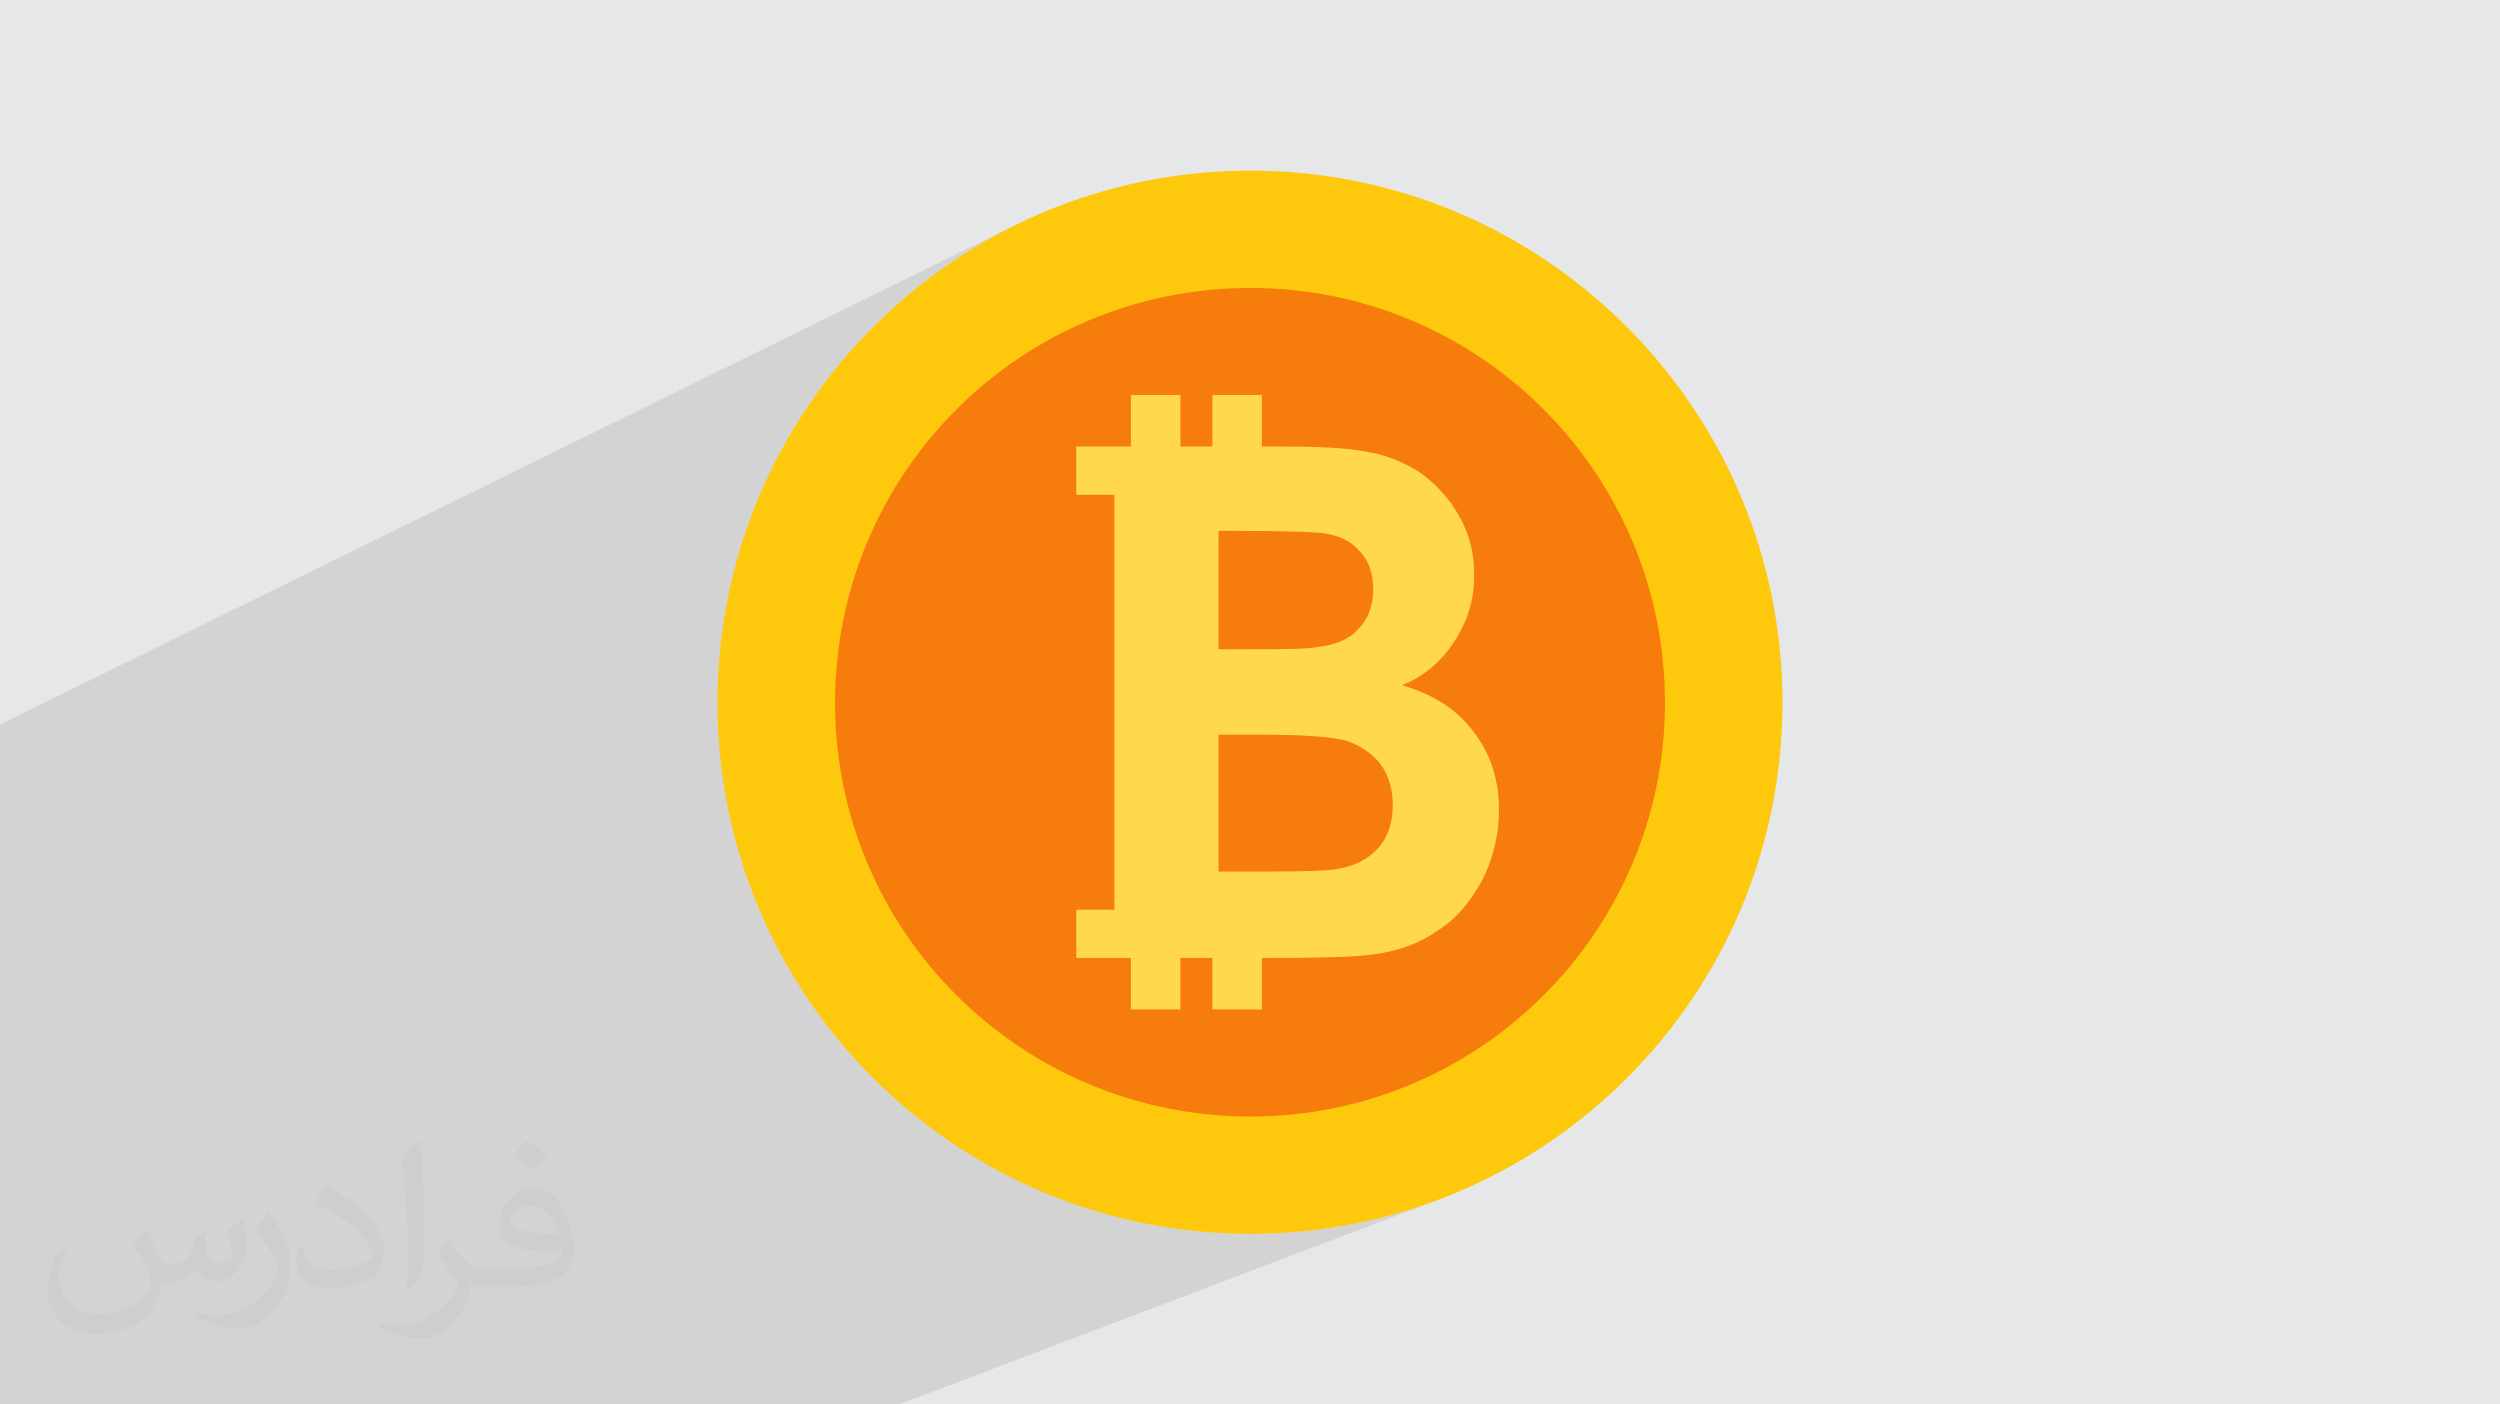 <?xml version="1.0" encoding="UTF-8"?>
<!DOCTYPE svg PUBLIC "-//W3C//DTD SVG 1.0//EN" "http://www.w3.org/TR/2001/REC-SVG-20010904/DTD/svg10.dtd">
<!-- Creator: CorelDRAW -->
<svg xmlns="http://www.w3.org/2000/svg" xml:space="preserve" width="94.192mm" height="52.917mm" version="1.0" style="shape-rendering:geometricPrecision; text-rendering:geometricPrecision; image-rendering:optimizeQuality; fill-rule:evenodd; clip-rule:evenodd"
viewBox="0 0 9404.92 5283.66"
 xmlns:xlink="http://www.w3.org/1999/xlink"
 xmlns:xodm="http://www.corel.com/coreldraw/odm/2003">
 <defs>
  <style type="text/css">
   <![CDATA[
    .fil3 {fill:#FEC90C}
    .fil4 {fill:#F67C0B}
    .fil5 {fill:#FFD84C;fill-rule:nonzero}
    .fil2 {fill:#373435;fill-opacity:0.031}
    .fil1 {fill:#2B2A29;fill-opacity:0.102}
    .fil0 {fill:#E6E7E8}
   ]]>
  </style>
 </defs>
 <g id="Layer_x0020_1">
  <polygon class="fil0" points="-0,0 9404.92,0 9404.92,5283.66 -0,5283.66 "/>
  <polygon class="fil1" points="3127.68,1407.99 4704.4,641.92 3127.68,1407.99 3097.09,1446.91 3041.24,1525.41 2989.14,1606.64 2940.92,1690.47 2896.69,1776.77 2896.11,1778.08 4026.05,1236.92 4095.31,1205.71 4166.32,1177.83 4239,1153.34 4313.23,1132.36 4388.93,1114.96 4391.3,1114.54 4704.4,641.92 4391.3,1114.54 4465.99,1101.27 4544.32,1091.37 4623.82,1085.36 4704.4,1083.33 4784.63,1085.36 4863.8,1091.37 4941.82,1101.27 5018.6,1114.96 5094.03,1132.36 5168.02,1153.34 5240.46,1177.83 5311.26,1205.71 5380.31,1236.92 5447.54,1271.33 5512.83,1308.85 5576.1,1349.39 5637.23,1392.84 5696.13,1439.11 5752.7,1488.12 5806.85,1539.74 5858.48,1593.9 5907.49,1650.48 5953.77,1709.41 5997.24,1770.57 6037.8,1833.87 6075.34,1899.22 6109.78,1966.52 6141,2035.66 6168.92,2106.56 6193.43,2179.11 6214.45,2253.23 6231.86,2328.8 6245.57,2405.74 6255.49,2483.94 6261.51,2563.32 6263.54,2643.77 6261.51,2723.86 6255.49,2802.91 6245.57,2880.8 6231.86,2957.44 6214.45,3032.75 6193.43,3106.62 6168.92,3178.94 6141,3249.62 6109.78,3318.57 6075.34,3385.68 6037.8,3450.87 5997.24,3514.02 5953.77,3575.05 5907.49,3633.86 5858.48,3690.33 5806.85,3744.39 5752.7,3795.93 5696.13,3844.86 5637.23,3891.07 5576.1,3934.47 5512.83,3974.96 5447.54,4012.45 5380.31,4046.82 5311.26,4078 5240.46,4105.87 4104.01,4550.75 4107.46,4551.92 4202.68,4578.85 4299.77,4601.15 4398.62,4618.73 4499.09,4631.43 4601.05,4639.15 4704.4,4641.74 4807.39,4639.15 4909.03,4631.43 5009.19,4618.73 5107.74,4601.15 5204.57,4578.85 5299.54,4551.92 5392.53,4520.52 3381.57,5283.66 3028.76,5283.66 2231.8,5283.66 1633.28,5283.66 1629.41,5283.66 1071.83,5283.66 1036.94,5283.66 978.73,5283.66 903.24,5283.66 794.33,5283.66 643.49,5283.66 625.71,5283.66 476.95,5283.66 369.35,5283.66 202.78,5283.66 195,5283.66 147.28,5283.66 142.9,5283.66 18.9,5283.66 -0,5283.66 -0,5260.02 -0,5221.54 -0,5182.68 -0,5128.8 -0,5078.29 -0,4956.46 -0,4801.82 -0,4747.27 -0,4614.47 -0,4600.74 -0,4491.64 -0,4347.7 -0,4231.15 -0,4092.83 -0,4071.21 -0,3880.11 -0,3792.59 -0,3781.75 -0,3733.49 -0,3656.13 -0,3610.91 -0,3570.75 -0,3483.94 -0,3315.68 -0,3165.1 -0,2927.63 -0,2725.3 3834.31,839.67 3747.84,883.94 3663.86,932.21 3582.52,984.34 3503.93,1040.22 3428.2,1099.71 3355.48,1162.68 3285.89,1229.01 3219.54,1298.58 3156.56,1371.25 "/>
  <path class="fil2" d="M548.54 4627.69c17.95,27.21 29.6,53.36 40.96,82.43 8.45,16.91 12.93,48.09 52.57,48.09 11.61,0 28.28,-3.42 43.06,-11.61 16.63,-8.73 29.32,-21.94 35.94,-42l15.85 -53.36 38.57 -19.02 2.64 2.64c-5.27,20.09 -6.59,39.36 -6.59,54.43 0,44.63 38.57,61.56 69.22,61.56 17.95,0 34.09,-8.73 34.09,-25.11 0,-21.13 -8.98,-57.06 -20.62,-89.29 17.95,-17.95 35.94,-35.94 56.53,-50.47l3.17 1.6c8.98,38.04 14,75.56 14,100.66 0,24.57 -10.83,51.79 -19.81,69.49 -18.49,34.87 -51.25,62.62 -90.87,62.62 -30.1,0 -63.65,-15.07 -86.66,-43.06l-1.32 0c-21.66,26.96 -55.22,51.25 -108.86,51.25l-16.63 0c-2.64,35.41 -10.29,60.49 -21.94,82.95 -31.95,62.34 -126.81,106.47 -216.1,106.47 -124.17,0 -186.51,-71.59 -186.51,-166.96 0,-58.91 19.27,-113.6 48.88,-152.42l24.29 10.04c-18.49,35.41 -30.91,68.68 -30.91,101.45 0,89.29 72.66,131.83 156.4,131.83 77.68,0 173.83,-49.41 191.28,-106.72 -6.59,-62.62 -30.1,-91.93 -66.04,-148.99 10.83,-19.02 24.83,-38.04 42.28,-58.38l3.17 0 0 0 0 0 -0.02 -0.09zm1432.13 -336.04c26.15,16.39 51.79,35.66 76.87,57.85 -14,19.81 -31.45,37.79 -53.11,53.64 -25.11,-20.34 -50.19,-37.79 -75.84,-56.27 17.42,-19.55 34.62,-38.29 52.04,-55.22l0 0 0 0 0 0 0 0 0 0 0.03 0zm13.47 244.11c-42.28,0 -76.87,27.75 -76.87,48.34 0,44.13 84.53,57.85 185.72,57.31 -12.68,-51.79 -57.06,-105.68 -108.86,-105.68l0.01 0.03zm-94.86 236.19c54.96,0 103.04,-1.6 139.74,-10.83 40.96,-10.29 75.56,-30.91 75.56,-45.17 0,-3.7 0,-8.19 -1.32,-11.89 -22.98,2.11 -49.41,2.11 -72.38,2.11 -74.49,0 -131.55,-16.91 -154.02,-58.66 -5.55,-11.61 -9.51,-24.57 -9.51,-39.36 0,-40.43 17.42,-79.79 48.09,-107 25.61,-22.45 53.89,-36.44 82.67,-36.44 52.04,0 93.51,41.75 122.57,107.54 15.85,35.94 26.68,77.4 26.68,129.72 0,34.87 -9.51,64.19 -31.17,85.85 -40.43,39.11 -114.92,53.89 -229.04,53.89l-51.79 0 0 0 -13.47 0c-28.28,0 -48.62,-5.02 -64.72,-17.42l-2.64 0c0.79,6.59 1.32,12.93 1.32,19.02 0,25.61 -8.45,58.38 -25.61,84.53 -50.72,75.3 -105.68,108.04 -153.24,108.04 -48.09,0 -107,-18.49 -160.11,-42.54l9.51 -18.49c17.17,7.13 40.96,11.89 73.7,11.89 85.85,0 198.66,-82.43 212.66,-163 -3.17,-6.59 -8.98,-15.32 -17.17,-24.57 -25.11,-29.85 -40.96,-54.68 -55.75,-80.83 12.68,-25.11 24.29,-45.17 35.13,-63.4l4.49 -0.53c36.72,74.77 69.99,117.55 144.23,117.55l11.61 0 0 0 53.89 0 0 0 0 0 0 0 0 0 0 0 0.09 0.01zm-371.98 79c6.34,-34.34 6.87,-72.91 6.87,-108.86l0 -53.36c0,-99.6 -12.68,-244.36 -22.98,-338.68 17.95,-19.27 43.06,-42 62.87,-57.31l5.81 1.6c13.47,118.62 16.63,256 16.63,383.06 0,33.3 -1.32,65.79 -4.49,89.55 -1.85,30.1 -19.27,52.83 -56.53,87.7l-8.19 -3.7zm-382.8 -157.19c1.85,46.77 24.83,83.49 105.15,83.49 49.93,0 92.19,-12.93 138.96,-35.13 8.45,-3.7 12.93,-8.73 12.93,-12.93 0,-29.32 -22.45,-68.15 -60.23,-103.55 -36.72,-33.3 -85.34,-62.62 -130.76,-82.18 -15.6,-6.59 -20.62,-13.47 -20.62,-20.09 0,-13.47 17.95,-41.75 32.77,-62.09l5.02 -0.53c52.04,27.21 110.17,67.64 153.24,112.53 39.11,41.47 63.4,83.49 63.4,129.19 0,33.81 -10.29,65.51 -26.96,95.11 -57.06,28.79 -117.83,50.72 -178.06,50.72 -73.17,0 -123.1,-34.34 -123.1,-114.92 0,-8.73 0,-22.19 3.17,-39.64l25.11 0 0 0 0 0 0 0 0 0 0 0 -0.02 0zm-132.37 -132.9l45.45 73.45c16.63,27.21 32.23,56.81 32.23,103.55l0 59.7c0,48.34 -30.91,100.13 -80.83,151.38 -39.11,34.62 -73.7,49.41 -105.68,49.41 -47.55,0 -101.98,-14.79 -164.85,-41.75l7.13 -18.49c19.81,5.27 42.79,9.77 71.06,9.77 90.36,-0.53 182.8,-66.57 225.08,-147.15 5.02,-9.26 6.87,-17.95 6.87,-24.04 0,-9.26 -5.02,-19.55 -8.98,-28.79 -22.98,-43.31 -48.62,-82.95 -76.87,-119.68 14.79,-23.25 29.6,-45.7 45.7,-67.9l3.7 0.53 0 0 0 0 0 0 0 0 0 0 -0.02 0.01z"/>
  <path class="fil3" d="M4704.4 641.92c1105.34,0 2001.25,898.3 2001.25,2001.85 0,1103.52 -895.91,1997.98 -2001.25,1997.98 -1109.21,0 -2005.12,-894.46 -2005.12,-1997.98 0,-1103.55 895.91,-2001.85 2005.12,-2001.85l0 0z"/>
  <path class="fil4" d="M4704.4 1083.33c861.02,0 1559.14,696.94 1559.14,1560.44 0,859.59 -698.12,1556.56 -1559.14,1556.56 -864.87,0 -1562.99,-696.97 -1562.99,-1556.56 0,-863.49 698.12,-1560.44 1562.99,-1560.44l0 0z"/>
  <path class="fil5" d="M4584.17 2763.79l0 515 190.05 0c139.63,0 232.71,-3.87 267.59,-11.61 58.19,-11.64 104.71,-34.84 143.49,-77.46 34.92,-38.71 54.33,-92.93 54.33,-162.62 0,-58.06 -15.54,-108.41 -42.69,-147.14 -27.15,-38.7 -69.8,-69.69 -120.23,-89.05 -54.29,-19.36 -170.67,-27.12 -349.05,-27.12l-143.5 0zm0 -766.65l0 445.28 85.34 0c151.24,0 244.34,0 283.12,-7.74 65.93,-7.74 120.23,-27.1 155.12,-65.83 38.78,-38.7 58.19,-89.05 58.19,-151 0,-58.09 -15.52,-108.44 -50.42,-143.27 -31.02,-38.7 -81.44,-61.96 -143.53,-69.69 -38.75,-3.86 -151.23,-7.74 -333.52,-7.74l-54.3 0zm-391.72 -317.52l62.04 0 0 -193.62 186.18 0 0 193.62 120.26 0 0 -193.62 186.15 0 0 193.62 46.53 0c155.14,0 267.61,3.86 345.19,19.35 73.7,11.63 139.63,38.73 201.66,77.46 58.18,42.58 108.61,92.92 147.4,162.61 38.78,65.83 58.16,139.4 58.16,224.58 0,89.06 -23.27,170.36 -73.7,247.82 -46.53,73.54 -112.46,131.65 -197.79,166.49 120.22,34.87 209.42,92.92 271.49,178.13 62.06,81.31 93.08,178.1 93.08,290.4 0,89.06 -19.38,174.23 -58.17,255.54 -42.66,81.34 -96.97,151 -170.64,197.48 -69.82,50.34 -155.14,81.31 -259.86,92.94 -58.18,7.72 -193.92,11.61 -403.35,11.61l0 193.59 -186.15 0 0 -193.59 -120.26 0 0 193.59 -186.18 0 0 -193.59 -62.04 0 -143.49 0 0 -181.99 143.49 0 0 -1560.44 -143.49 0 0 -181.99 143.49 0z"/>
 </g>
</svg>
